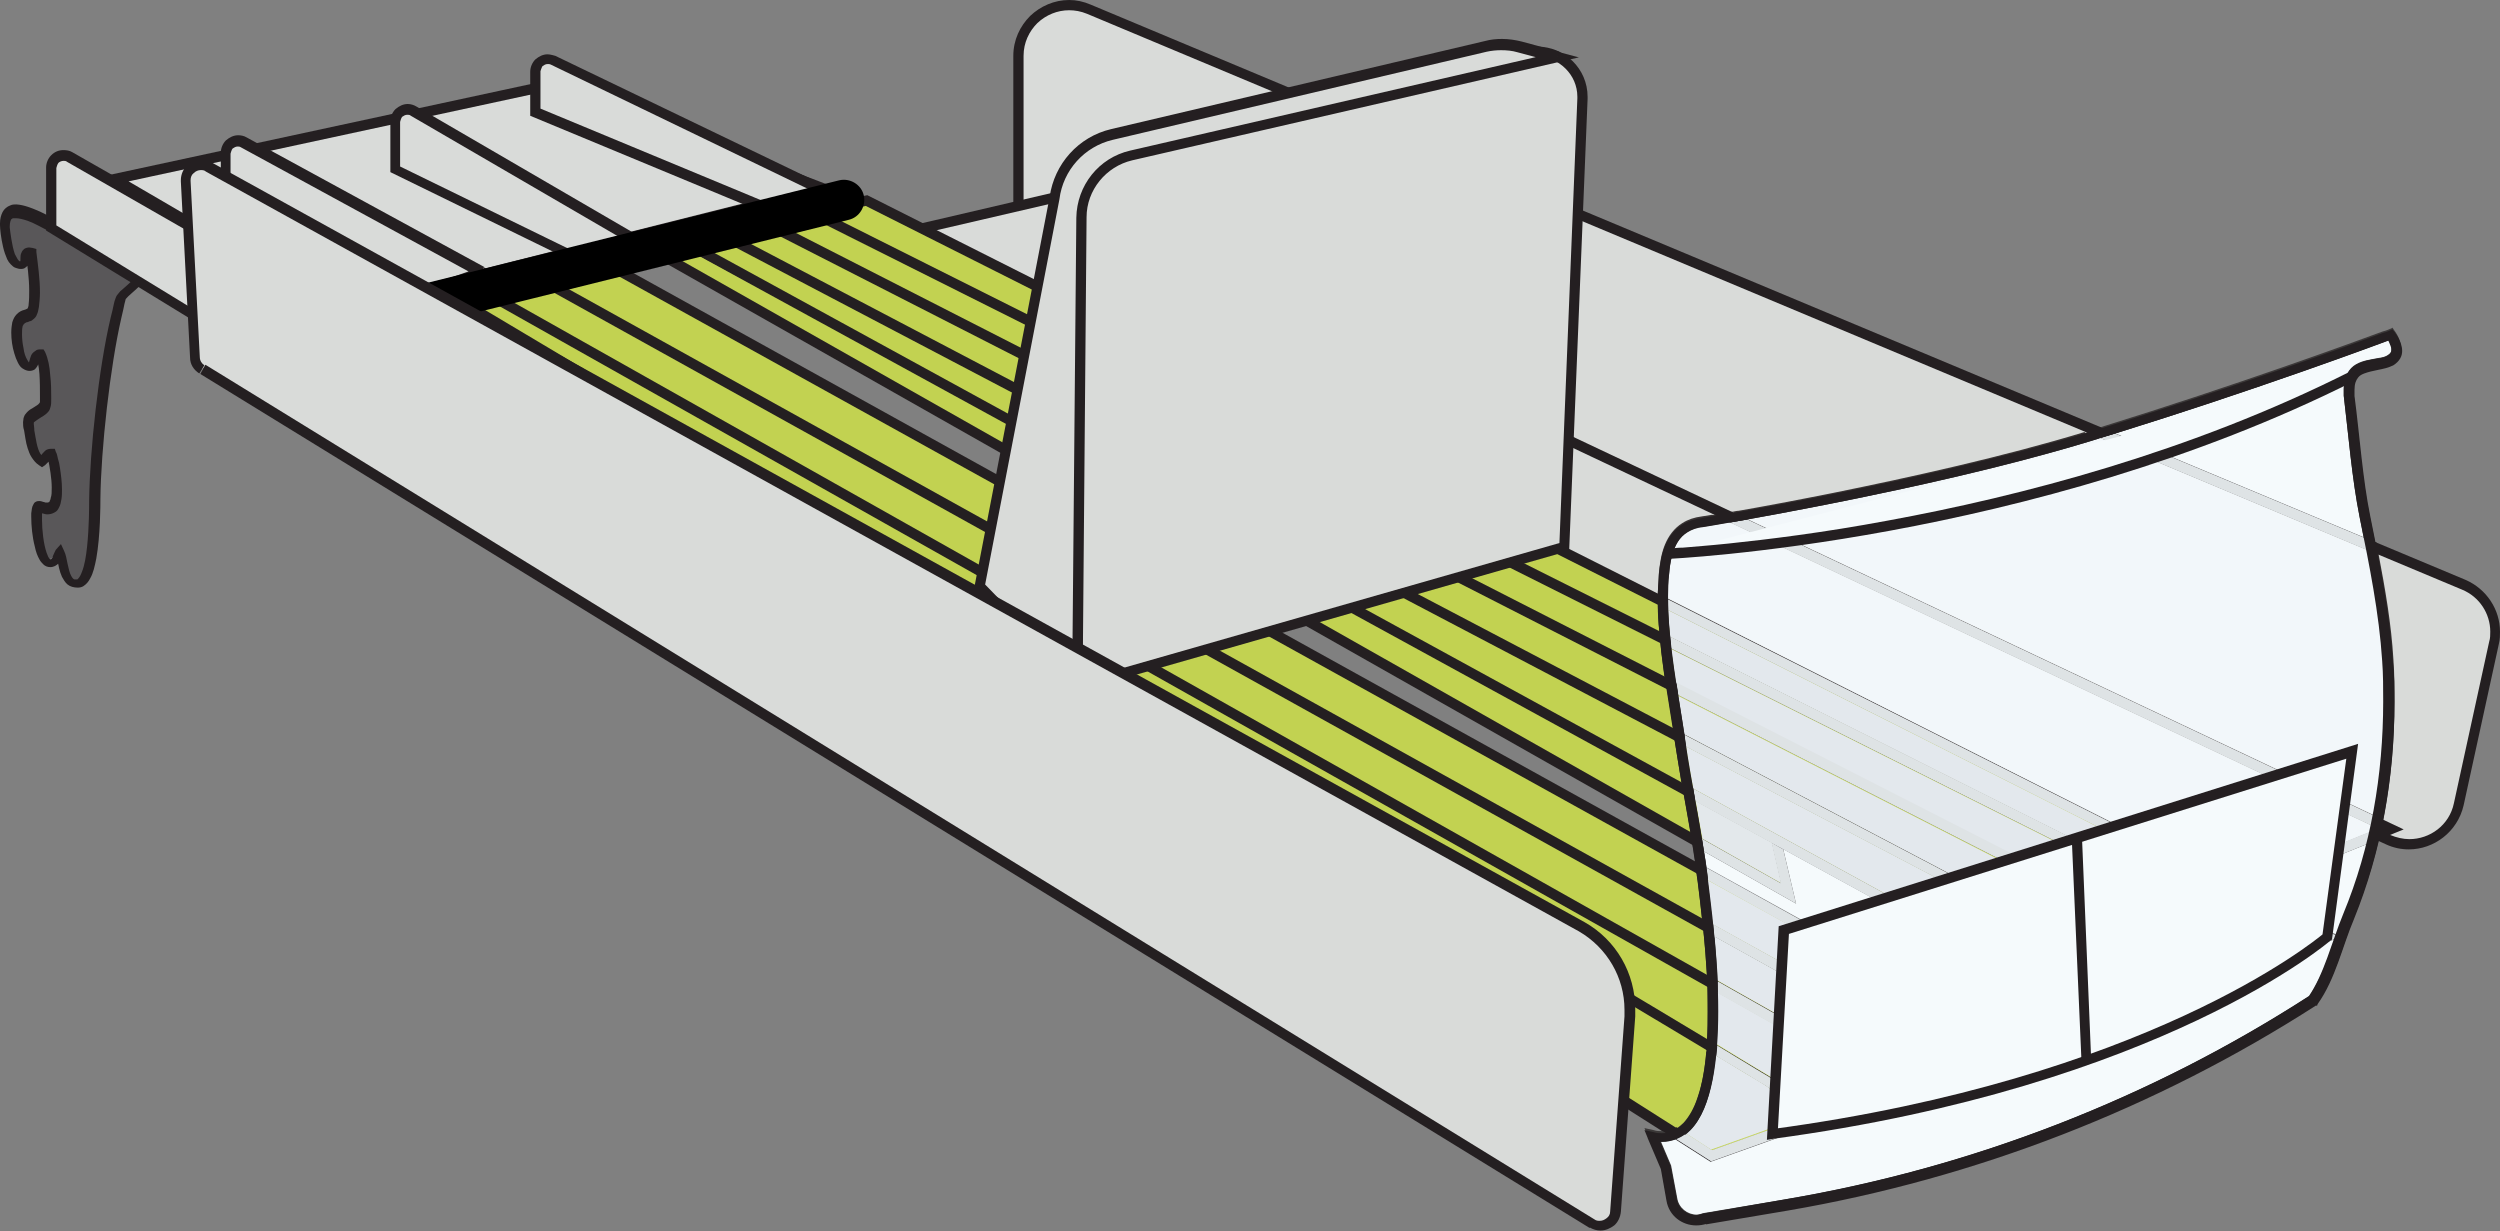 <?xml version="1.0" encoding="UTF-8"?>
<svg xmlns="http://www.w3.org/2000/svg" id="Layer_2" viewBox="0 0 48.8 24.03">
  <rect x="0" y="0" width="48.8" height="24.03" fill="#808080" stroke="none"/>
  <defs>
    <style>.cls-1{fill:#e3e8ed;}.cls-1,.cls-2,.cls-3,.cls-4,.cls-5,.cls-6,.cls-7,.cls-8,.cls-9,.cls-10,.cls-11,.cls-12,.cls-13{stroke-width:0px;}.cls-2{fill:#383333;}.cls-3{fill:#e3e8eb;}.cls-4{fill:#c2d251;}.cls-5{fill:#000;}.cls-6{fill:#d9dbd9;}.cls-7{fill:#dee3e5;}.cls-8{fill:#241f21;}.cls-9{fill:#3b3838;}.cls-10{fill:#595759;}.cls-11{fill:#292626;}.cls-12{fill:#f2f7fa;}.cls-13{fill:#f5fafc;}</style>
  </defs>
  <g id="Layer_1-2">
    <polygon class="cls-4" points="12.36 4.66 34.91 17.44 34.6 16.11 13.25 4.66 12.36 4.66"></polygon>
    <polygon class="cls-8" points="12.36 4.66 12.31 4.75 35.06 17.64 34.69 16.05 13.27 4.56 11.99 4.56 12.31 4.75 12.36 4.66 12.36 4.76 13.22 4.76 34.51 16.18 34.76 17.24 12.41 4.58 12.36 4.66 12.36 4.76 12.36 4.66"></polygon>
    <path class="cls-10" d="M1.36,4.54c-.27-.09-1.29-.86-1.26-.16,0,.15.07.7.25.76.25.08.04-.33.26-.27.04.32.09.72.05,1.04-.03.25-.14.15-.28.27-.14.12-.05.82.12.91.2.11.09-.25.27-.25.1.21.1.61.1.85,0,.21-.04.22-.21.32-.15.09-.15.14-.12.33.04.21.05.49.25.62.07-.05.08-.17.18-.17.07.18.2.93,0,1.04-.18.11-.29-.14-.3.14-.01.34.08,1.15.37.9.05-.05.04-.13.09-.17.08.18.04.63.35.63.33,0,.34-1.42.34-1.62.01-.98.19-2.6.42-3.56.12-.51.02-.32.42-.7.19-.18.27-.12.05-.38-.26-.3-.68-.41-1.03-.51-.12-.03-.28-.13-.31-.03"></path>
    <path class="cls-8" d="M1.36,4.54l.03-.09s-.1-.05-.18-.09c-.12-.07-.28-.16-.43-.23-.16-.07-.31-.13-.46-.14-.04,0-.08,0-.12.02-.06.02-.12.07-.15.13-.03.06-.05.13-.05.22,0,.01,0,.02,0,.03,0,.08.02.26.06.43.02.09.05.17.08.24.02.04.04.07.07.1s.06.06.1.07c.03.01.06.02.09.02.03,0,.07,0,.1-.03.03-.02.04-.04.05-.06.02-.04.02-.07.03-.1,0-.04,0-.08.01-.1h0s-.03-.02-.03-.02l.02.03h.01s-.03-.03-.03-.03l.02.03-.02-.03v.04s.02,0,.02,0l-.02-.03v.04s0-.02,0-.02v.02h0v-.02s0,.02,0,.02h.01s.03-.09.03-.09h-.1c.03.25.07.52.07.77,0,.09,0,.18-.01.26,0,.06-.02.08-.02.09h0s-.03.02-.07.03c-.04.01-.09.03-.14.08-.05.05-.07.1-.09.16-.01.06-.02.12-.02.2,0,.14.02.28.06.41.02.07.04.12.07.18s.06.1.12.13c.04.02.07.03.11.03.03,0,.07-.01.1-.03.04-.04.06-.08.07-.11.02-.05.02-.1.03-.12h0s0-.01,0-.01h0s0,0,0,0h0s0,0,0,0h0s0,0,0,0h0s0,.01,0,.01h0s0,0,0,0h0s0,0,0,0h0s0,0,0,0h0s0,0,0,0v-.03.03s0,0,0,0v-.03.03s0-.1,0-.1l-.09.04c.04.09.07.23.08.38.01.15.01.31.01.43v.02s0,.07,0,.09c0,.02-.01.03-.03.05-.02.02-.06.04-.12.08-.06.03-.1.07-.13.11-.02.02-.03.05-.04.08,0,.03-.01.05-.01.08,0,.05,0,.1.02.16.02.1.03.23.07.35.02.06.04.12.08.18.04.06.08.11.14.15l.06.04.06-.04s.05-.05.07-.07c.02-.03.04-.06.05-.07h0s0-.01,0-.01h0s0,0,0,0h0s0,0,0,0h0s0,0,0,0h0s0,0,0,0h0v-.1s-.09.04-.09.04c0,.02.02.06.03.1.03.14.07.37.07.55,0,.08,0,.15-.02.2,0,.02-.01.04-.02.06,0,.01-.01.02-.01.02-.02.01-.03.01-.05.01s-.03,0-.05-.01c-.02,0-.05-.02-.09-.02-.02,0-.05,0-.08.02-.02.01-.03.03-.04.05-.03.05-.03.1-.04.17,0,.02,0,.05,0,.07,0,.17.02.39.07.58.02.1.05.18.09.25.02.04.05.07.08.1.03.03.08.05.13.05.07,0,.12-.03.17-.08.03-.02.04-.05.05-.07.02-.04.02-.07.03-.08,0-.02.01-.03.01-.03l-.07-.07-.09.04s.03.08.04.15c.02.1.04.22.09.33.03.05.06.11.11.15.05.04.12.06.2.06.04,0,.08-.01.11-.03.06-.04.1-.09.13-.15.06-.1.09-.24.12-.39.08-.45.08-1.04.08-1.16.01-.97.19-2.59.41-3.54.03-.13.05-.21.06-.27.01-.04.02-.07.02-.08,0-.01.01-.02.02-.03.03-.04.11-.1.28-.26.05-.05.09-.08.13-.1.02-.02.04-.03.05-.05.02-.02.03-.06.03-.1,0-.03,0-.05-.02-.07-.03-.06-.07-.11-.14-.19-.14-.16-.32-.27-.51-.35-.19-.08-.39-.14-.57-.18-.03,0-.08-.03-.12-.04-.05-.02-.09-.03-.15-.03-.03,0-.06,0-.09.02-.03.02-.06.06-.07.09l.1.03.03-.09-.03.09.09.03h-.04s.02.02.02.02c.01,0,.02-.02.02-.02h-.04s.02.02.02.02l-.02-.03v.04s.02,0,.02,0l-.02-.03v.04s0-.02,0-.02v.02h0v-.02s0,.02,0,.02h0s.04,0,.08.02c.04.01.09.03.14.05.18.05.37.1.54.17.17.07.33.17.44.3.05.05.08.09.09.12,0,.01.01.02.01.02h.04s-.04,0-.04,0h0s.04,0,.04,0h-.04.04l-.03-.03s0,.01,0,.03h.04l-.03-.03h0s-.03.03-.05.05c-.03.02-.06.05-.1.09-.1.09-.16.15-.21.19-.04.03-.07.06-.09.09-.02.02-.04.05-.05.08-.04.09-.04.17-.1.39-.23.97-.41,2.6-.42,3.59,0,.1,0,.5-.04.88-.02.19-.05.37-.1.49-.02.06-.05.11-.07.13-.01.01-.02.02-.02.02h0s-.04,0-.06,0c-.02-.01-.04-.03-.06-.07-.03-.05-.05-.14-.07-.23-.02-.09-.03-.18-.07-.26l-.06-.13-.1.11s-.05.1-.06.13c0,.02,0,.02-.01.03h0s-.02.03-.03.03h0s0,0-.02-.01c-.02-.02-.04-.06-.06-.12-.06-.17-.09-.45-.09-.64,0-.02,0-.05,0-.07,0-.02,0-.04,0-.06v-.02s0,0,0,0h-.02s.02,0,.02,0h0s-.02-.02-.02-.02l.02.02-.05-.04.03.05s.02-.01.02-.02l-.05-.04.03.05-.02-.05v.06h.02s-.02-.06-.02-.06v.06-.02.02s0,0,0,0v-.02.02s.02,0,.04.01c.02,0,.06.02.1.02.05,0,.1-.01.15-.04.04-.02.06-.05.08-.09.03-.05.04-.11.05-.17.01-.06.01-.12.01-.19,0-.14-.02-.29-.04-.42-.01-.07-.02-.12-.04-.18-.01-.05-.02-.1-.04-.13l-.02-.06h-.06s-.01,0-.01,0c-.04,0-.09.01-.12.04-.04.04-.07.07-.08.1-.02.03-.03.04-.04.05l.06.08.06-.08s-.06-.05-.09-.09c-.07-.11-.09-.3-.12-.46,0-.06-.01-.1-.01-.12,0-.02,0-.02,0-.03,0,0,0-.01.02-.02.01-.01.04-.03.07-.05.07-.05.13-.07.19-.14.03-.03.04-.07.05-.11.01-.04.01-.08.01-.14v-.03c0-.12,0-.28-.02-.44-.01-.16-.04-.32-.1-.45l-.03-.05h-.06s0,0,0,0c-.03,0-.07,0-.1.03-.05.03-.08.07-.09.11-.02.05-.03.11-.04.13h0s0,.01,0,.01h.01s-.01,0-.01,0h0s.01,0,.01,0h-.01s.03.02.03.02l-.02-.04h-.01s.03.04.03.04l-.02-.04.02.04v-.04h-.02s.02.04.02.04v-.04.02-.02s0,0,0,0v.02-.02s0,0,0,0h-.02s-.02-.02-.04-.06c-.03-.05-.06-.13-.07-.22-.02-.09-.03-.19-.03-.27,0-.06,0-.11.01-.15,0-.02.01-.03.02-.04h0s0-.01,0-.01c.02-.02.04-.03.06-.04.02,0,.04-.01.06-.02.02,0,.04-.01.06-.03.03-.02.07-.06.08-.1.02-.04.03-.09.04-.15.01-.09.02-.18.02-.28,0-.27-.04-.55-.07-.79v-.06s-.07-.02-.07-.02c-.02,0-.05-.01-.07-.01-.03,0-.07.01-.1.03-.02.02-.04.04-.05.07-.02.04-.02.07-.02.1,0,.04,0,.08-.01.1h0s.03.02.03.02l-.02-.03h-.01s.03.03.03.03l-.02-.03.02.03v-.04s-.02,0-.02,0l.02.03v-.04s0,.02,0,.02v-.02h0v.02s0-.02,0-.02H.41s0,0,0,0H.41s0,0,0,0c0,0-.01,0-.03,0,0,0,0,0-.02-.02-.02-.02-.04-.07-.07-.12-.06-.17-.09-.44-.1-.52v-.02c0-.08.02-.12.03-.14,0,0,.02-.01.03-.02.01,0,.03,0,.06,0,.06,0,.14.02.23.05.14.05.29.14.43.21.07.04.13.07.19.11.06.03.11.06.15.07l.1.03.03-.1-.09-.03Z"></path>
    <path class="cls-6" d="M19.88,4.13V1.09c0-.71.72-1.19,1.38-.92l26.84,11.24c.44.18.69.66.59,1.13l-.69,3.16c-.14.62-.81.95-1.38.69L19.88,4.13Z"></path>
    <path class="cls-8" d="M19.88,4.13h.1V1.09c0-.26.11-.48.27-.64.17-.16.39-.25.62-.25.11,0,.23.02.35.07l26.84,11.24c.34.14.55.47.55.82,0,.06,0,.13-.02.19l-.69,3.16c-.09.43-.47.7-.87.7-.12,0-.25-.03-.37-.08L19.92,4.04l-.04.09h.1-.1l-.04.09,26.73,12.26c.15.07.3.1.45.1.49,0,.95-.34,1.07-.86l.69-3.16c.02-.08.02-.16.02-.23,0-.43-.26-.83-.67-1.01L21.29.09c-.14-.06-.28-.09-.42-.09-.29,0-.56.12-.76.31-.2.2-.33.47-.33.78v3.1l.06.03.04-.09Z"></path>
    <polygon class="cls-6" points="17.03 4.69 20.59 3.86 46.67 16.18 42.76 17.77 17.03 4.69"></polygon>
    <polygon class="cls-8" points="17.03 4.69 17.05 4.78 20.58 3.96 46.42 16.17 42.76 17.66 17.07 4.6 17.03 4.69 17.05 4.78 17.03 4.69 16.98 4.77 42.75 17.88 46.92 16.19 20.6 3.75 16.74 4.65 16.98 4.77 17.03 4.69"></polygon>
    <polygon class="cls-6" points="16.08 3.68 10.77 1.66 2.24 3.49 6.63 6.06 16.08 3.68"></polygon>
    <polygon class="cls-8" points="16.08 3.68 16.12 3.59 10.78 1.55 1.97 3.45 6.61 6.16 16.41 3.7 16.12 3.59 16.08 3.68 16.06 3.58 6.64 5.95 2.51 3.54 10.76 1.76 16.04 3.77 16.08 3.68 16.06 3.58 16.08 3.68"></polygon>
    <path class="cls-6" d="M5.25,5.28L1.36,3.06c-.16-.09-.36.02-.36.21v1.18l3.4,2.08.84-1.24Z"></path>
    <path class="cls-8" d="M5.25,5.28l.05-.09L1.41,2.97c-.05-.03-.11-.04-.17-.04-.09,0-.17.03-.24.1-.06.06-.1.15-.1.24v1.23l3.53,2.16.95-1.4-.09-.05-.05.09-.08-.06-.79,1.16-3.27-2v-1.12s.02-.08.04-.1.06-.04.1-.04c.02,0,.05,0,.07.02l3.89,2.23.05-.09-.08-.06.08.06Z"></path>
    <polygon class="cls-4" points="37.3 19.25 11.92 5.19 7.72 6.26 33.41 22.57 45.43 18.28 16.92 3.91 13.25 4.66 38.93 18.72 37.3 19.25"></polygon>
    <polygon class="cls-8" points="37.3 19.25 37.34 19.17 11.93 5.09 7.47 6.22 33.39 22.68 45.68 18.3 16.93 3.81 12.96 4.62 38.68 18.7 37.27 19.16 37.3 19.25 37.34 19.17 37.3 19.25 37.33 19.35 39.18 18.75 13.53 4.71 16.9 4.02 45.18 18.26 33.42 22.46 7.97 6.3 11.91 5.3 37.29 19.36 37.33 19.35 37.3 19.25"></polygon>
    <path class="cls-6" d="M16.47,3.91l-5.67-2.73c-.16-.08-.34.04-.34.21v.8l4.69,1.95,1.32-.22Z"></path>
    <path class="cls-8" d="M16.47,3.91l.04-.09-5.67-2.73s-.1-.03-.15-.03c-.09,0-.17.04-.24.1-.06.06-.1.15-.1.24v.86l4.77,1.98,1.66-.28-.28-.14-.04.09-.02-.1-1.29.22-4.6-1.91v-.73s.02-.07.04-.1c.03-.02.06-.04.1-.04.02,0,.04,0,.06.01l5.67,2.74.04-.09-.02-.1.02.1Z"></path>
    <path class="cls-6" d="M12.36,4.66l-4.28-2.49c-.16-.09-.36.02-.36.21v.93l3.49,1.7,1.15-.35Z"></path>
    <path class="cls-8" d="M12.36,4.66l.05-.09-4.28-2.49c-.05-.03-.11-.05-.17-.05-.09,0-.17.04-.24.1-.06.06-.1.15-.1.24v.99l3.58,1.75,1.4-.43-.2-.11-.05.09-.03-.09-1.11.34-3.4-1.66v-.87s.02-.08.04-.1c.03-.02.06-.04.1-.04.02,0,.05,0,.07.02l4.28,2.49.05-.09-.03-.09.03.09Z"></path>
    <path class="cls-6" d="M9.4,5.3l-4.64-2.53c-.16-.09-.36.03-.36.21v1.15l3.36,1.74,1.64-.58Z"></path>
    <path class="cls-8" d="M9.4,5.3l.05-.09-4.64-2.53h0c-.05-.03-.11-.04-.16-.04-.09,0-.17.04-.24.1-.06.06-.1.15-.1.24v1.22l3.45,1.79,1.89-.66-.2-.11-.05.09-.03-.09-1.6.56-3.27-1.69v-1.09s.02-.08.04-.1c.03-.02.06-.04.1-.04.02,0,.04,0,.07.02h0s4.64,2.53,4.64,2.53l.05-.09-.03-.09.03.09Z"></path>
    <path class="cls-8" d="M34.75,21.19s0-.03-.01-.04c0-.02-.01-.02-.02-.02h-.01s-.02-.02-.02-.02c-.04-.03-.17-.11-.39-.24-3.28-1.98-25.74-15.36-25.74-15.36l-.1.17s.1.06.29.17c1.44.85,7.9,4.7,14,8.34,3.05,1.82,6.01,3.59,8.21,4.9,1.1.66,2.01,1.2,2.64,1.58.32.19.57.34.73.44.08.05.15.09.19.12.02.01.04.02.05.03h0s.04-.05.04-.05l-.05.05h0s.04-.05.04-.05l-.05.05.06-.07-.07.06h0s.06-.06.06-.06l-.07.06.07-.07-.08.05h.01s.07-.05.07-.05l-.08.05.09-.05h-.1s0,.04.01.05l.09-.05h-.1.2Z"></path>
    <rect class="cls-8" x="22.63" y="-2.12" width=".2" height="30.6" transform="translate(.09 26.51) rotate(-60.6)"></rect>
    <rect class="cls-8" x="24.01" y="-2.4" width=".2" height="30.77" transform="translate(1.06 27.76) rotate(-60.96)"></rect>
    <rect class="cls-8" x="28.09" y="-4.05" width=".2" height="32.05" transform="translate(4.48 31.37) rotate(-62.3)"></rect>
    <rect class="cls-8" x="29.29" y="-4.7" width=".2" height="32.87" transform="translate(5.57 32.57) rotate(-62.95)"></rect>
    <rect class="cls-8" x="29.96" y="-4.65" width=".2" height="31.82" transform="translate(6.52 33.09) rotate(-63.38)"></rect>
    <path class="cls-13" d="M46.63,6.64c-.43.16-2.67.99-5.34,1.82l4.88,2.04c-.03-.13-.05-.27-.08-.4-.15-.75-.22-1.62-.31-2.37,0-.05-.01-.1-.01-.14,0-.12.02-.21.07-.29s.11-.14.17-.18c.14-.08.29-.1.42-.12.08-.02.16-.04.2-.06.03-.02.05-.04.06-.06.01-.02.01-.04.01-.06,0-.05-.02-.11-.04-.15,0,0,0-.02-.01-.02M46.22,16.47l-2.3.93,1.7.85c.05-.14.1-.28.15-.42.18-.45.33-.9.45-1.37M34.81,16.58l.25,1.06-1.8-1.02c.02.1.03.2.05.31l4,2.21,1.38-.44-3.87-2.12ZM45.59,18.33l-1.81.65.29.15-.09.18-.46-.24-1.17.42-.02.03-.03-.02-8.91,3.18-.69-.44c-.08.03-.17.05-.27.05h-.02l.2.47.12.64c.04.19.2.32.38.32.04,0,.09,0,.13-.02h0s1.61-.28,1.61-.28c3.64-.62,7.12-1.97,10.22-3.97.22-.32.36-.71.5-1.12"></path>
    <path class="cls-3" d="M33.1,15.64c.04.24.09.49.13.73l1.54.87-.18-.79-1.48-.81Z"></path>
    <path class="cls-7" d="M33.22,16.37c.01.08.03.17.04.25l1.8,1.02-.25-1.06-.23-.13.18.79-1.54-.87Z"></path>
    <path class="cls-12" d="M40.99,8.55c-.06.02-.12.04-.17.05-2.32.71-5.27,1.28-6.71,1.53l12.23,5.78c.14-.73.21-1.47.21-2.22,0-.26,0-.53-.03-.79-.04-.72-.17-1.44-.31-2.16l-5.22-2.19Z"></path>
    <path class="cls-7" d="M41.29,8.46c-.1.03-.2.06-.3.09l5.22,2.19c-.01-.08-.03-.16-.05-.24l-4.88-2.04Z"></path>
    <path class="cls-12" d="M33.77,10.2c-.34.06-.53.09-.53.09h0c-.13.02-.22.05-.3.1-.08.05-.14.11-.19.19-.1.16-.15.38-.17.64-.01.14-.02.28-.02.42v.04l11.12,5.61,2.59-1.05s.02-.08.03-.12l-12.53-5.92Z"></path>
    <path class="cls-7" d="M34.11,10.14c-.12.02-.24.04-.34.06l12.53,5.92c.01-.07.03-.13.04-.2l-12.23-5.78ZM46.27,16.23l-2.59,1.05.24.12,2.3-.93c.02-.08.04-.16.06-.24"></path>
    <path class="cls-1" d="M32.56,11.91c0,.17.02.34.04.52l11.72,5.88-.09.18-11.61-5.82c.03.22.06.45.09.67l10.82,5.52,1.64-.59-12.61-6.36ZM32.75,13.57c.04.26.08.51.12.76l9.44,4.96.96-.34-10.52-5.37ZM32.91,14.57c.04.27.09.54.14.82l6.13,3.36-1.86.6h-.04s-3.95-2.17-3.95-2.17c0,0,0,0,0,0,.02.18.06.49.1.86l4.17,2.31-.1.17-4.05-2.25c.02.27.05.56.06.86l2.58,1.46-.1.17-2.48-1.4c0,.12,0,.24,0,.36,0,.22,0,.44-.02.65.33.2.59.36.79.48.22.13.35.21.39.24h.02s.01.02.01.02c0,0,0,0,.02.02,0,0,0,.02.01.04h-.2.1l-.08.05.08-.05-.07.07.07-.06-.02.02-.04.06h-.01s-.03-.02-.05-.04c-.04-.03-.11-.07-.19-.12-.17-.1-.42-.25-.73-.44-.04-.02-.07-.04-.11-.07-.02.16-.04.32-.07.47-.08.4-.21.75-.43.97-.03.03-.06.06-.09.08l.51.33,8.64-3.08-9.15-4.8Z"></path>
    <path class="cls-7" d="M32.56,11.68c0,.07,0,.15,0,.23l12.61,6.36-1.64.59.24.12,1.81-.65s.02-.05.02-.07l-1.7-.85-.24-.12-11.12-5.6ZM33.05,15.39c.01.08.03.17.04.25l1.48.81.24.13,3.87,2.12-1.38.45-4-2.22c.01.08.02.16.03.25l3.95,2.19h.04s1.86-.62,1.86-.62l-6.13-3.36ZM43.28,18.94l-.96.34.11.06-.08.14,1.17-.42-.24-.12ZM42.06,19.37l-8.64,3.08-.51-.33c-.06.05-.13.08-.2.11l.69.44,8.91-3.18-.24-.13Z"></path>
    <path class="cls-7" d="M33.52,20.39c0,.08-.01.15-.02.22.04.02.07.05.11.07.32.19.57.34.73.44.09.05.15.09.19.12.02.01.04.02.05.03h0s.04-.05.04-.05v-.02s-.06.06-.06.06l.07-.07-.08.05.08-.05h-.1.2s0-.04-.01-.04c0-.02-.01-.02-.02-.02h-.01s-.02-.02-.02-.02c-.04-.03-.17-.11-.39-.24-.2-.12-.46-.28-.79-.48"></path>
    <path class="cls-7" d="M33.52,19.15c0,.08,0,.16,0,.23l2.48,1.4.1-.17-2.58-1.46Z"></path>
    <path class="cls-7" d="M33.44,18.04c0,.08.02.16.02.24l4.05,2.25.1-.17-4.17-2.32Z"></path>
    <path class="cls-7" d="M32.87,14.33s0,.06.01.08c0,.05.02.11.02.16l9.15,4.8.24.13.03.02.02-.03.07-.14-.11-.06-9.44-4.96Z"></path>
    <path class="cls-7" d="M32.72,13.33c.01.08.02.16.04.24l10.52,5.37.24.12.46.23.09-.18-.29-.15-.24-.12-10.82-5.52Z"></path>
    <path class="cls-7" d="M32.6,12.42c0,.08.02.16.02.24l11.61,5.82.09-.18-11.73-5.88Z"></path>
    <path class="cls-9" d="M46.7,6.4l-.07.03s-.04.02-.12.04c-.54.2-2.83,1.04-5.51,1.87l.29.12c2.67-.83,4.91-1.66,5.34-1.82,0,0,0,.01.01.02.02.05.05.11.04.15,0,.02,0,.04-.01.06-.01.02-.03.04-.06.06-.04.03-.11.05-.2.06-.13.03-.28.04-.42.12-.07.04-.13.1-.17.18-.04.08-.07.18-.07.29,0,.04,0,.09,0,.14.09.75.16,1.62.31,2.37.03.13.05.27.08.4l.22.09c-.04-.18-.07-.36-.11-.54-.15-.73-.21-1.6-.31-2.36,0-.04,0-.08,0-.12,0-.12.03-.19.07-.24.03-.04.07-.06.12-.08.08-.03.17-.05.27-.07.1-.02.2-.04.3-.09.06-.04.1-.08.13-.13.03-.05.04-.11.04-.15,0-.1-.04-.19-.07-.25-.03-.06-.07-.11-.07-.11l-.04-.06ZM46.39,16.4l-.17.07c-.12.47-.27.93-.45,1.37-.06.14-.11.28-.16.42l.07.03-.09.03c-.14.4-.27.8-.5,1.12-3.11,2-6.58,3.35-10.23,3.97l-1.61.27h0s-.09.03-.13.03c-.18,0-.35-.13-.38-.32l-.12-.64-.2-.47h.02c.1,0,.19-.02.27-.05l-.24-.15s-.02,0-.03,0c-.05,0-.1,0-.16-.02l-.18-.04.07.17.09-.04-.09.04.26.61.11.62c.05.29.3.48.58.48h0c.06,0,.13-.01.19-.03l1.59-.27c3.67-.63,7.18-1.99,10.31-4.01h.02s.01-.03.01-.03c.35-.49.49-1.12.71-1.66.2-.49.36-.98.48-1.49l-.05-.02ZM32.24,22.27l.02-.1-.02.1Z"></path>
    <path class="cls-2" d="M40.7,8.43c-1.57.48-3.43.89-4.91,1.19-.75.15-1.39.27-1.85.35-.05,0-.1.02-.14.02l.31.15c1.44-.26,4.38-.82,6.7-1.53.06-.02.12-.04.17-.05l-.29-.12ZM46.21,10.74c.14.72.27,1.44.31,2.16.02.26.02.53.02.79,0,.75-.07,1.49-.21,2.22l.19.09c.15-.76.22-1.53.22-2.31,0-.27,0-.54-.02-.81-.04-.69-.16-1.38-.29-2.06l-.22-.09Z"></path>
    <path class="cls-8" d="M41,8.34c-.08.02-.16.05-.24.07-.02,0-.04.01-.06.02l.29.12c.1-.03.2-.06.3-.09l-.29-.12ZM46.17,10.5c.02.08.03.16.05.24l.22.09c-.01-.08-.03-.16-.05-.24l-.22-.09ZM46.45,16.38l-.06.02.05.02s0-.03.01-.05"></path>
    <path class="cls-2" d="M33.46,10.05s-.04,0-.05,0c-.12.02-.18.03-.19.03-.15.02-.27.06-.38.13-.16.1-.27.25-.34.42-.07.17-.1.36-.12.57,0,.12-.01.25-.02.37l.2.1v-.04c0-.14,0-.28.02-.42.02-.26.07-.48.17-.64.05-.08.11-.14.19-.19.08-.05.18-.09.31-.1h0s0,0,0,0c0,0,.19-.03.53-.09l-.31-.15ZM46.3,16.12s-.02.08-.03.12l.15-.06-.12-.06Z"></path>
    <path class="cls-8" d="M33.8,9.99c-.14.02-.25.04-.34.06l.31.15c.1-.02.21-.04.34-.06l-.31-.15ZM46.34,15.91c-.01.07-.03.13-.04.2l.12.06-.15.06c-.02.08-.04.16-.06.24l.17-.07.06-.02c.03-.12.06-.25.08-.38l-.19-.09Z"></path>
    <path class="cls-11" d="M32.36,11.81c0,.17.01.34.03.51l.21.1c-.02-.17-.03-.35-.04-.51l-.2-.1ZM33.31,20.5c-.03.34-.08.65-.17.91-.07.22-.17.39-.28.51-.04.04-.09.08-.14.11l.18.12s.06-.05.09-.08c.22-.22.35-.57.43-.97.03-.15.05-.31.07-.47-.06-.04-.12-.08-.19-.11"></path>
    <path class="cls-8" d="M32.36,11.58v.06c0,.05,0,.11,0,.16l.2.1c0-.08,0-.15,0-.23l-.2-.1ZM45.61,18.26s-.02.05-.02.07l.09-.03-.07-.04ZM32.72,22.01c-.08.04-.16.07-.26.07l.24.15c.07-.03.14-.06.2-.11l-.18-.12Z"></path>
    <path class="cls-11" d="M33.33,19.27c0,.16,0,.32,0,.48,0,.18,0,.36-.01.53.07.04.13.08.19.12.01-.21.02-.43.02-.65,0-.12,0-.24,0-.36l-.2-.12Z"></path>
    <path class="cls-8" d="M33.32,20.27c0,.08,0,.15-.02.22.07.04.13.08.19.11,0-.07.01-.15.02-.22-.06-.04-.13-.08-.19-.12"></path>
    <path class="cls-11" d="M32.41,12.55c.02.22.05.44.08.66l.22.11c-.03-.22-.07-.45-.09-.67l-.21-.11ZM32.54,13.46c.04.26.08.51.12.75l.22.12c-.04-.25-.08-.5-.12-.76l-.22-.11Z"></path>
    <path class="cls-9" d="M33.04,16.5c.02.1.03.21.05.31l.22.12c-.01-.1-.03-.2-.05-.31l-.22-.13Z"></path>
    <path class="cls-11" d="M32.87,15.52c.04.24.09.48.13.73l.22.13c-.04-.24-.08-.49-.13-.73l-.22-.12Z"></path>
    <path class="cls-8" d="M33,16.24c.01.08.03.17.04.25l.22.13c-.01-.08-.03-.17-.04-.25l-.22-.13Z"></path>
    <path class="cls-11" d="M32.69,14.46c.04.27.09.54.13.81l.22.12c-.05-.27-.1-.55-.14-.82l-.22-.12ZM33.12,17.05c0,.05.01.1.02.15.02.16.05.41.08.72l.21.12c-.04-.38-.08-.68-.1-.86,0,0,0,0,0,0l-.22-.12Z"></path>
    <path class="cls-8" d="M32.83,15.26c.01.08.03.17.04.25l.22.12c-.01-.08-.03-.17-.04-.25l-.22-.12ZM33.09,16.81c.01.08.02.17.03.25l.22.12c0-.08-.02-.16-.03-.25l-.22-.12Z"></path>
    <path class="cls-11" d="M33.25,18.17c.03.27.05.56.07.87l.21.12c-.01-.3-.04-.6-.06-.86l-.21-.12Z"></path>
    <path class="cls-8" d="M33.32,19.03c0,.08,0,.16.01.24l.2.11c0-.08,0-.16,0-.23l-.2-.12Z"></path>
    <path class="cls-8" d="M33.23,17.93c0,.08.02.16.02.24l.21.12c0-.08-.02-.16-.02-.24l-.21-.12Z"></path>
    <path class="cls-8" d="M32.66,14.21c.01.08.02.15.03.23,0,0,0,.01,0,.02l.22.11c0-.05-.02-.11-.02-.16,0-.03,0-.06-.01-.08l-.22-.12Z"></path>
    <path class="cls-8" d="M32.5,13.22c.01.08.02.16.04.24l.22.11c-.01-.08-.02-.16-.04-.24l-.22-.11Z"></path>
    <path class="cls-8" d="M32.39,12.32c0,.08.01.16.02.23l.21.11c0-.08-.02-.16-.02-.24l-.21-.11Z"></path>
    <path class="cls-13" d="M32.54,10.81s7.1-.31,13.38-3.47"></path>
    <path class="cls-8" d="M32.55,10.91s7.12-.31,13.42-3.48l-.09-.18c-3.13,1.58-6.46,2.44-9.02,2.91-1.28.24-2.36.37-3.12.45-.38.04-.68.06-.89.08-.1,0-.18.01-.24.02-.05,0-.08,0-.08,0v.2Z"></path>
    <path class="cls-13" d="M34.6,22.13l.22-3.98,11.1-3.49-.49,3.62s-3.27,2.83-10.83,3.85"></path>
    <path class="cls-8" d="M34.6,22.13h.1s.22-3.9.22-3.9l10.88-3.42-.47,3.47h.1s-.07-.06-.07-.06h0c-.19.16-3.47,2.84-10.77,3.82v.1s.11,0,.11,0h-.1s.01.09.01.09c7.58-1.02,10.87-3.86,10.88-3.87l.03-.02.51-3.82-11.31,3.56-.23,4.17.12-.02v-.1Z"></path>
    <polygon class="cls-8" points="40.44 16.35 40.63 20.7 40.82 20.69 40.64 16.34 40.44 16.35"></polygon>
    <path class="cls-6" d="M21.03,13.39l9.5-2.72.35-8.75c.02-.58-.51-1.02-1.08-.89l-8.1,1.88c-.4.09-.68.45-.68.86v9.62Z"></path>
    <path class="cls-8" d="M21.03,13.39l.03.1,9.57-2.74.36-8.82s0-.03,0-.04c0-.55-.45-.98-.98-.98-.07,0-.15,0-.22.02l-8.1,1.88c-.44.1-.76.5-.76.95v9.75l.13-.04-.03-.1h.1V3.77c0-.36.25-.68.6-.76l8.1-1.88c.06-.01.12-.02.18-.02.21,0,.4.08.55.23.14.14.23.33.23.55v.03l-.35,8.68-9.43,2.7.03.1h.1-.1Z"></path>
    <path class="cls-6" d="M30.41,1.11l-.74-.2c-.21-.06-.44-.06-.66-.01l-7.3,1.72c-.6.14-1.04.63-1.12,1.24l-1.46,7.57,1.9,1.96.08-9.15c0-.58.41-1.08.97-1.21l8.33-1.92Z"></path>
    <path class="cls-8" d="M30.41,1.11l.03-.1-.74-.2c-.12-.03-.25-.05-.38-.05-.11,0-.22.01-.33.04l-7.3,1.72c-.64.15-1.11.68-1.2,1.32h.1s-.1,0-.1,0l-1.47,7.62,2.11,2.18.08-9.4c0-.53.38-.99.89-1.11l8.72-2.01-.38-.1-.03.1-.02-.1-8.33,1.92c-.61.14-1.04.68-1.05,1.31l-.08,8.91-1.7-1.75,1.45-7.52h0c.07-.57.49-1.03,1.04-1.16l7.3-1.72c.09-.02.19-.03.28-.03.11,0,.22.01.32.04l.75.2.03-.1-.02-.1.02.1Z"></path>
    <path class="cls-8" d="M32.26,22.17l-.02.1c.07.01.13.02.19.02.23,0,.42-.09.57-.24.22-.22.35-.57.43-.97.08-.4.11-.87.11-1.34,0-1.06-.15-2.15-.2-2.56-.11-.93-.32-1.85-.45-2.77-.13-.88-.33-1.86-.33-2.77,0-.14,0-.28.02-.42.02-.26.07-.48.17-.64.05-.08.11-.14.19-.19.08-.05.18-.09.3-.1h0s4.38-.71,7.57-1.68c3.19-.97,5.89-1.99,5.89-1.99l-.04-.09-.08.06.02-.02-.02.02h0l.02-.02-.02.02s.03.04.05.08c.02.05.05.11.05.15,0,.02,0,.04-.01.06s-.02.04-.06.06c-.04.03-.11.05-.2.06-.13.02-.28.04-.42.12-.07.04-.13.1-.17.18-.04.08-.07.18-.07.29,0,.04,0,.09,0,.14.09.75.16,1.62.31,2.37.19.93.38,1.87.44,2.8.02.26.02.53.02.79,0,1.43-.24,2.85-.78,4.15-.23.56-.37,1.17-.68,1.62l.08.06-.05-.09h0s0,0,0,0c-3.11,2.01-6.59,3.36-10.24,3.98l-1.61.28h0s-.09.03-.13.03c-.18,0-.35-.13-.38-.32l-.12-.64-.27-.63-.09.04-.02.1.02-.1-.09.04.26.61.11.62c.05.29.3.48.58.48.07,0,.13-.01.2-.03l-.03-.09.02.1,1.6-.27c3.67-.63,7.18-1.99,10.32-4.01l-.05-.08.04.09h.02s.01-.03.01-.03c.35-.49.48-1.12.71-1.66.54-1.33.79-2.77.79-4.22,0-.27,0-.54-.03-.8-.06-.95-.25-1.9-.44-2.83-.15-.73-.21-1.6-.31-2.36,0-.04,0-.08,0-.12,0-.12.03-.19.07-.24.03-.04.07-.06.12-.08.08-.03.17-.05.27-.07.1-.02.2-.04.3-.09.06-.04.1-.08.13-.13s.04-.1.04-.15c0-.1-.04-.19-.07-.25-.03-.06-.07-.1-.07-.11l-.05-.06-.07.03s-.04.02-.12.04c-.56.21-2.97,1.09-5.75,1.94-1.59.48-3.47.9-4.96,1.2-.74.15-1.39.27-1.85.35-.23.04-.41.07-.54.09-.12.02-.19.03-.19.03l.02.1v-.1c-.16.02-.29.06-.4.13-.16.1-.27.25-.34.42-.07.17-.1.36-.12.57-.01.14-.02.29-.02.44,0,.93.2,1.92.33,2.79.14.93.34,1.85.45,2.77.05.41.2,1.49.2,2.54,0,.62-.05,1.22-.2,1.66-.07.22-.17.39-.28.51s-.25.18-.42.18c-.05,0-.1,0-.16-.02l-.18-.04.07.17.09-.04Z"></path>
    <path class="cls-5" d="M16.38,3.52l-9.24,2.3c-.21.05-.34.27-.29.48.05.21.27.34.48.29l9.24-2.3c.21-.05.34-.27.29-.48-.05-.21-.27-.34-.48-.29"></path>
    <path class="cls-6" d="M3.96,7.21l27.12,16.67c.19.12.44,0,.46-.23l.28-3.81c.05-.71-.31-1.39-.93-1.75L4.09,3.26c-.2-.12-.46.04-.45.27l.18,3.44c0,.1.06.18.14.23"></path>
    <path class="cls-8" d="M3.96,7.21l-.05.09,27.12,16.67.05-.09-.05.08c.07.04.14.06.21.06.1,0,.19-.04.27-.1.07-.06.12-.16.13-.27l.28-3.81s0-.09,0-.14c0-.7-.37-1.35-.99-1.7h0L4.13,3.17l-.05.09.05-.09c-.06-.04-.13-.05-.2-.05-.11,0-.2.04-.28.11-.07.07-.12.17-.12.29v.02s.18,3.44.18,3.44c0,.13.07.24.18.31h0s.05-.08.05-.08l.05-.08c-.05-.03-.09-.09-.09-.16l-.18-3.44h0s0-.01,0-.01c0-.06.02-.11.06-.14.04-.04.09-.06.14-.06.03,0,.07,0,.1.03h0s26.8,14.83,26.8,14.83l.05-.09-.05.09c.55.32.89.9.89,1.53,0,.04,0,.09,0,.13l-.28,3.81c0,.06-.03.1-.07.13-.04.03-.08.05-.13.05-.04,0-.07,0-.11-.03h0S4.01,7.12,4.01,7.12l-.05.08.05-.08-.05.08Z"></path>
  </g>
</svg>
